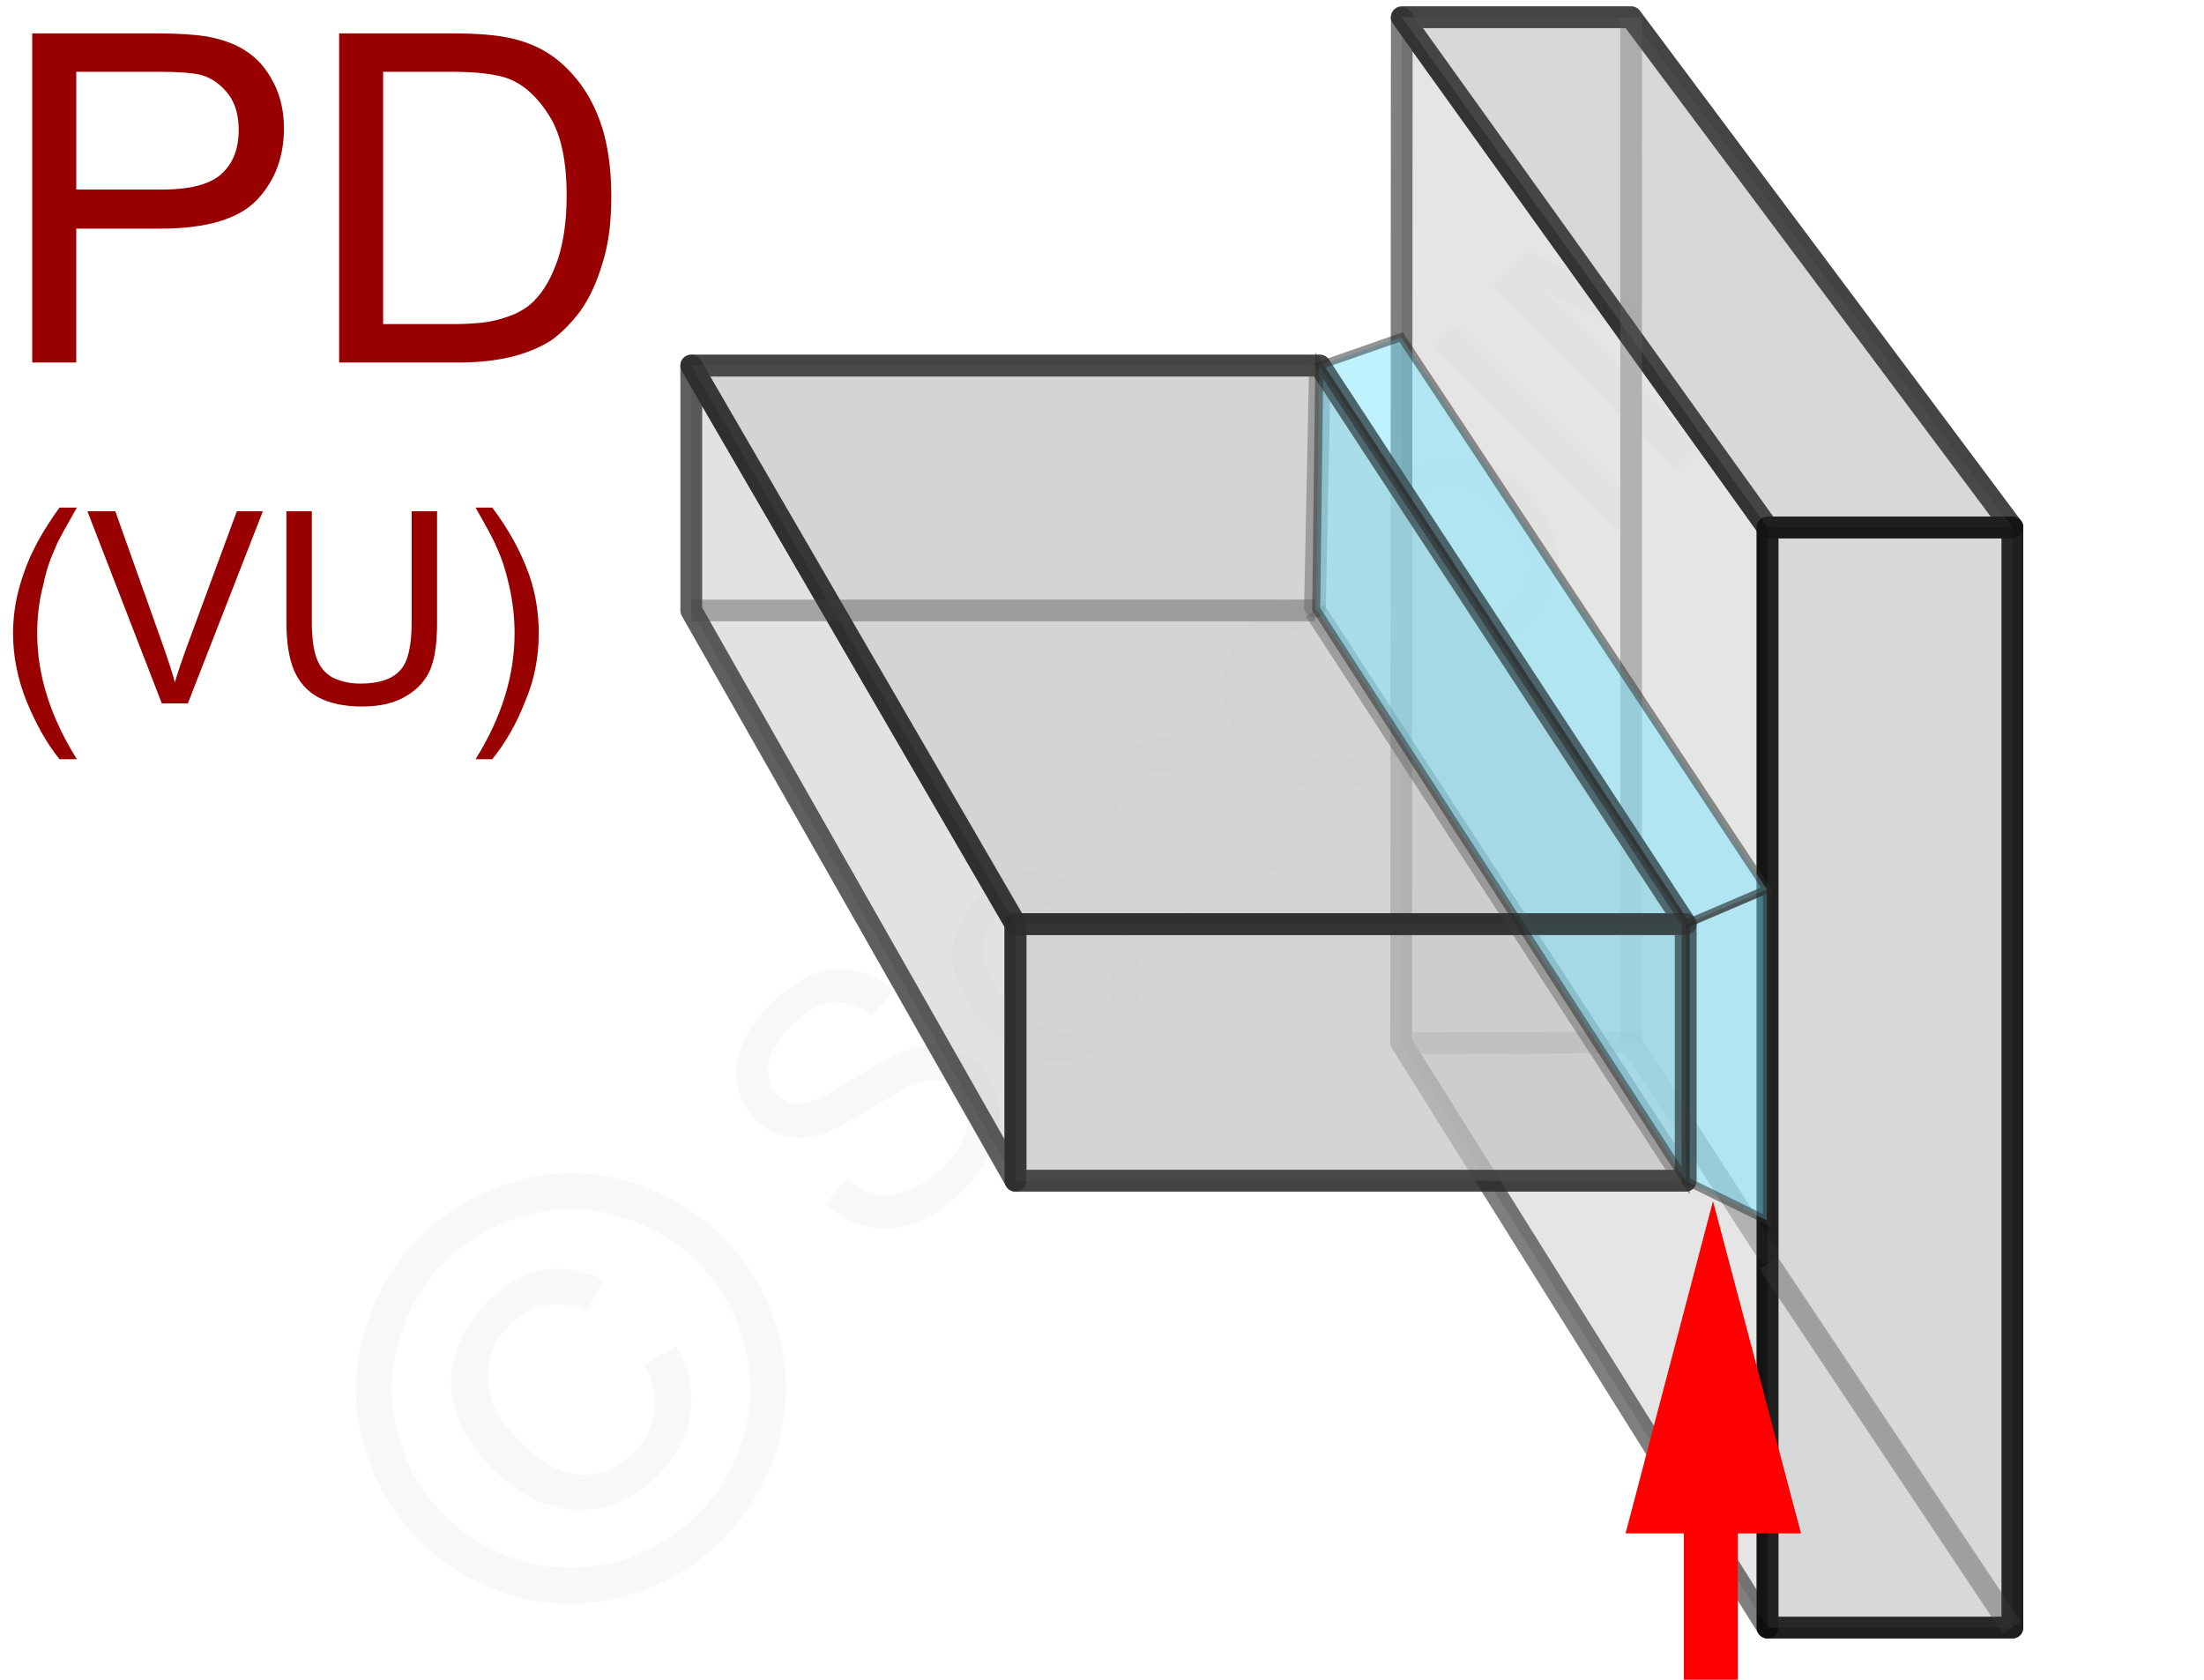 <svg xmlns="http://www.w3.org/2000/svg" width="240px" height="183px" style="shape-rendering:geometricPrecision;text-rendering:geometricPrecision;image-rendering:optimizeQuality;fill-rule:evenodd;clip-rule:evenodd" viewBox="0 0 35.55 27.09" xmlns:xlink="http://www.w3.org/1999/xlink"><g id="Ebene_x0020_1"><g id="_1122593952"><g><g><g><path d="M13.32 19.41l0.33 -0.4c0.17,0.13 0.33,0.22 0.49,0.25 0.16,0.03 0.34,0.01 0.53,-0.07 0.19,-0.08 0.38,-0.2 0.54,-0.37 0.15,-0.15 0.26,-0.3 0.33,-0.46 0.07,-0.16 0.1,-0.3 0.07,-0.44 -0.02,-0.13 -0.07,-0.25 -0.17,-0.34 -0.09,-0.09 -0.2,-0.14 -0.32,-0.16 -0.12,-0.01 -0.27,0.02 -0.44,0.09 -0.11,0.05 -0.33,0.18 -0.67,0.39 -0.34,0.21 -0.59,0.33 -0.76,0.39 -0.21,0.06 -0.41,0.08 -0.59,0.03 -0.18,-0.04 -0.33,-0.12 -0.47,-0.26 -0.15,-0.15 -0.25,-0.33 -0.29,-0.55 -0.05,-0.21 -0.02,-0.43 0.07,-0.67 0.1,-0.23 0.25,-0.44 0.45,-0.64 0.22,-0.22 0.44,-0.38 0.68,-0.48 0.24,-0.09 0.47,-0.12 0.7,-0.07 0.23,0.05 0.43,0.15 0.61,0.32l-0.34 0.41c-0.21,-0.17 -0.42,-0.24 -0.63,-0.22 -0.21,0.02 -0.43,0.14 -0.66,0.37 -0.24,0.24 -0.37,0.46 -0.39,0.65 -0.02,0.2 0.03,0.36 0.15,0.48 0.11,0.1 0.23,0.15 0.38,0.14 0.14,0 0.41,-0.13 0.8,-0.38 0.39,-0.24 0.67,-0.4 0.84,-0.46 0.25,-0.1 0.48,-0.12 0.69,-0.08 0.2,0.04 0.38,0.13 0.54,0.29 0.16,0.16 0.26,0.35 0.31,0.58 0.05,0.23 0.02,0.47 -0.07,0.72 -0.09,0.24 -0.24,0.47 -0.45,0.68 -0.27,0.27 -0.53,0.46 -0.79,0.56 -0.26,0.1 -0.52,0.13 -0.78,0.07 -0.26,-0.05 -0.49,-0.17 -0.69,-0.37zm4.41 -4.08l0.4 -0.31c0.21,0.29 0.3,0.58 0.28,0.88 -0.03,0.3 -0.16,0.56 -0.39,0.8 -0.29,0.29 -0.62,0.43 -0.99,0.42 -0.37,-0.01 -0.73,-0.2 -1.09,-0.56 -0.23,-0.23 -0.4,-0.47 -0.49,-0.72 -0.1,-0.25 -0.11,-0.5 -0.04,-0.74 0.07,-0.24 0.2,-0.46 0.38,-0.64 0.23,-0.23 0.48,-0.37 0.75,-0.4 0.26,-0.03 0.52,0.04 0.78,0.22l-0.3 0.41c-0.17,-0.11 -0.34,-0.16 -0.5,-0.15 -0.16,0.01 -0.3,0.08 -0.42,0.2 -0.18,0.18 -0.26,0.4 -0.25,0.65 0.02,0.24 0.17,0.51 0.45,0.79 0.29,0.29 0.55,0.44 0.79,0.46 0.24,0.02 0.45,-0.06 0.63,-0.24 0.14,-0.14 0.22,-0.3 0.23,-0.48 0.01,-0.19 -0.07,-0.38 -0.22,-0.59zm1.45 0.12l-2.96 -2.96 0.36 -0.37 1.07 1.07c-0.03,-0.37 0.08,-0.68 0.34,-0.94 0.16,-0.16 0.33,-0.26 0.51,-0.32 0.18,-0.05 0.35,-0.05 0.51,0.01 0.16,0.06 0.34,0.2 0.55,0.41l1.36 1.36 -0.37 0.36 -1.35 -1.36c-0.18,-0.18 -0.35,-0.27 -0.51,-0.28 -0.17,0 -0.32,0.07 -0.46,0.21 -0.11,0.11 -0.18,0.24 -0.22,0.39 -0.04,0.15 -0.03,0.29 0.03,0.43 0.05,0.13 0.16,0.29 0.33,0.45l1.17 1.18 -0.36 0.36zm1.09 -3.24c-0.4,-0.4 -0.58,-0.8 -0.55,-1.21 0.03,-0.35 0.17,-0.65 0.44,-0.92 0.29,-0.29 0.63,-0.44 1.01,-0.43 0.38,0 0.74,0.18 1.08,0.52 0.27,0.27 0.45,0.53 0.52,0.77 0.08,0.24 0.08,0.49 0.01,0.73 -0.07,0.25 -0.2,0.46 -0.39,0.65 -0.3,0.3 -0.64,0.45 -1.01,0.44 -0.38,0 -0.75,-0.19 -1.11,-0.55zm0.37 -0.37c0.28,0.27 0.54,0.42 0.8,0.43 0.25,0.02 0.47,-0.06 0.65,-0.25 0.18,-0.18 0.27,-0.4 0.25,-0.65 -0.02,-0.26 -0.17,-0.53 -0.45,-0.81 -0.26,-0.27 -0.52,-0.41 -0.78,-0.42 -0.25,-0.02 -0.47,0.07 -0.65,0.25 -0.18,0.18 -0.27,0.4 -0.25,0.65 0.01,0.26 0.16,0.52 0.43,0.8zm1.93 -1.93c-0.4,-0.4 -0.58,-0.8 -0.55,-1.22 0.03,-0.34 0.17,-0.64 0.44,-0.91 0.29,-0.29 0.63,-0.44 1.01,-0.43 0.38,0 0.74,0.17 1.08,0.51 0.27,0.28 0.45,0.54 0.52,0.78 0.08,0.24 0.08,0.48 0.01,0.73 -0.07,0.24 -0.2,0.46 -0.39,0.65 -0.3,0.3 -0.64,0.45 -1.01,0.44 -0.38,-0.01 -0.75,-0.19 -1.11,-0.55zm0.37 -0.38c0.28,0.28 0.54,0.42 0.8,0.44 0.25,0.02 0.47,-0.07 0.65,-0.25 0.18,-0.18 0.27,-0.4 0.25,-0.66 -0.02,-0.25 -0.17,-0.52 -0.45,-0.8 -0.26,-0.27 -0.52,-0.41 -0.78,-0.42 -0.25,-0.02 -0.47,0.06 -0.65,0.24 -0.18,0.19 -0.27,0.4 -0.25,0.66 0.01,0.26 0.16,0.52 0.43,0.79zm3.13 -0.98l-2.96 -2.96 0.36 -0.37 2.96 2.96 -0.36 0.37zm0.96 -0.97l-2.95 -2.96 0.58 -0.59 2.8 1.4c0.25,0.13 0.45,0.23 0.57,0.3 -0.07,-0.15 -0.17,-0.36 -0.31,-0.64l-1.35 -2.77 0.53 -0.53 2.96 2.96 -0.38 0.38 -2.47 -2.48 1.61 3.35 -0.36 0.35 -3.37 -1.67 2.52 2.53 -0.38 0.37z" style="fill:#e6e6e6;fill-rule:nonzero;fill-opacity:.251"/><path d="M6.77 19.94c0.41,-0.41 0.91,-0.7 1.51,-0.88 0.6,-0.19 1.21,-0.19 1.82,-0.02 0.61,0.18 1.13,0.48 1.55,0.9 0.43,0.43 0.72,0.94 0.9,1.54 0.17,0.61 0.17,1.21 0,1.82 -0.18,0.6 -0.48,1.11 -0.9,1.54 -0.42,0.42 -0.94,0.72 -1.54,0.89 -0.6,0.18 -1.21,0.18 -1.81,0.01 -0.6,-0.18 -1.12,-0.47 -1.54,-0.9 -0.42,-0.42 -0.72,-0.94 -0.9,-1.55 -0.17,-0.61 -0.16,-1.22 0.02,-1.82 0.18,-0.61 0.47,-1.11 0.89,-1.53zm0.4 0.41c-0.34,0.34 -0.59,0.77 -0.74,1.27 -0.15,0.5 -0.15,1.01 -0.01,1.52 0.14,0.51 0.39,0.94 0.75,1.3 0.35,0.35 0.78,0.6 1.28,0.74 0.5,0.14 1.01,0.14 1.51,0 0.5,-0.15 0.93,-0.39 1.29,-0.75 0.35,-0.35 0.6,-0.78 0.74,-1.28 0.15,-0.51 0.15,-1.01 0,-1.52 -0.14,-0.5 -0.39,-0.93 -0.74,-1.28 -0.35,-0.35 -0.79,-0.6 -1.3,-0.75 -0.51,-0.14 -1.01,-0.14 -1.52,0.01 -0.5,0.15 -0.92,0.4 -1.26,0.74zm3.22 1.65l0.52 -0.28c0.2,0.34 0.28,0.69 0.23,1.06 -0.05,0.37 -0.23,0.71 -0.53,1.01 -0.38,0.38 -0.81,0.57 -1.29,0.56 -0.49,-0.01 -0.95,-0.23 -1.38,-0.67 -0.29,-0.28 -0.48,-0.58 -0.58,-0.9 -0.11,-0.32 -0.11,-0.64 -0.02,-0.94 0.1,-0.31 0.27,-0.59 0.53,-0.85 0.29,-0.29 0.59,-0.46 0.92,-0.51 0.33,-0.05 0.65,0 0.95,0.17l-0.28 0.49c-0.23,-0.1 -0.45,-0.13 -0.66,-0.09 -0.22,0.04 -0.41,0.15 -0.58,0.32 -0.25,0.25 -0.37,0.54 -0.35,0.88 0.01,0.34 0.19,0.68 0.52,1 0.33,0.34 0.65,0.51 0.98,0.53 0.32,0.01 0.6,-0.1 0.84,-0.34 0.2,-0.2 0.31,-0.43 0.35,-0.69 0.03,-0.26 -0.03,-0.51 -0.17,-0.75z" style="fill:#e6e6e6;fill-rule:nonzero;fill-opacity:.251"/></g><polygon points="0,0 35.55,0 35.55,26.71 0,26.71" style="fill:none"/></g><path d="M0.52 5.84l0 -5.31 2.01 0c0.35,0 0.62,0.02 0.81,0.05 0.26,0.05 0.48,0.13 0.65,0.25 0.18,0.12 0.32,0.29 0.43,0.51 0.11,0.22 0.16,0.46 0.16,0.72 0,0.46 -0.14,0.84 -0.43,1.15 -0.29,0.31 -0.81,0.47 -1.56,0.47l-1.36 0 0 2.16 -0.71 0zm0.71 -2.79l1.37 0c0.46,0 0.78,-0.08 0.97,-0.25 0.19,-0.17 0.28,-0.41 0.28,-0.71 0,-0.23 -0.05,-0.42 -0.16,-0.57 -0.12,-0.16 -0.27,-0.27 -0.45,-0.32 -0.12,-0.03 -0.34,-0.05 -0.65,-0.05l-1.36 0 0 1.9z" style="fill:#900;fill-rule:nonzero"/><path id="1" d="M5.47 5.84l0 -5.31 1.83 0c0.42,0 0.73,0.03 0.95,0.08 0.3,0.07 0.56,0.19 0.78,0.38 0.28,0.24 0.49,0.54 0.63,0.91 0.14,0.36 0.2,0.79 0.2,1.26 0,0.4 -0.04,0.76 -0.14,1.07 -0.09,0.31 -0.21,0.57 -0.36,0.78 -0.15,0.2 -0.31,0.36 -0.48,0.48 -0.18,0.11 -0.39,0.2 -0.64,0.26 -0.25,0.06 -0.53,0.09 -0.85,0.09l-1.92 0zm0.71 -0.62l1.13 0c0.35,0 0.62,-0.03 0.82,-0.1 0.2,-0.06 0.36,-0.15 0.48,-0.27 0.17,-0.17 0.29,-0.39 0.39,-0.68 0.09,-0.28 0.14,-0.62 0.14,-1.02 0,-0.56 -0.09,-0.99 -0.28,-1.29 -0.18,-0.29 -0.4,-0.5 -0.66,-0.6 -0.19,-0.07 -0.49,-0.11 -0.91,-0.11l-1.11 0 0 4.07z" style="fill:#900;fill-rule:nonzero"/><path id="2" d="M0.96 12.24c-0.21,-0.26 -0.38,-0.57 -0.53,-0.93 -0.14,-0.35 -0.22,-0.72 -0.22,-1.1 0,-0.33 0.06,-0.65 0.17,-0.96 0.12,-0.36 0.32,-0.71 0.58,-1.07l0.28 0c-0.17,0.3 -0.29,0.51 -0.34,0.63 -0.09,0.2 -0.16,0.4 -0.2,0.61 -0.07,0.26 -0.1,0.53 -0.1,0.79 0,0.68 0.22,1.36 0.64,2.03l-0.28 0z" style="fill:#900;fill-rule:nonzero"/><path id="3" d="M2.61 11.34l-1.2 -3.1 0.45 0 0.8 2.25c0.06,0.18 0.12,0.35 0.16,0.51 0.05,-0.17 0.11,-0.34 0.17,-0.51l0.83 -2.25 0.42 0 -1.21 3.1 -0.42 0z" style="fill:#900;fill-rule:nonzero"/><path id="4" d="M6.64 8.24l0.41 0 0 1.79c0,0.31 -0.03,0.55 -0.1,0.74 -0.07,0.18 -0.2,0.33 -0.38,0.44 -0.19,0.12 -0.43,0.18 -0.73,0.18 -0.28,0 -0.52,-0.05 -0.71,-0.15 -0.18,-0.1 -0.31,-0.25 -0.39,-0.44 -0.08,-0.19 -0.12,-0.45 -0.12,-0.77l0 -1.79 0.41 0 0 1.79c0,0.26 0.03,0.46 0.08,0.59 0.05,0.13 0.13,0.23 0.25,0.3 0.13,0.06 0.27,0.1 0.45,0.1 0.3,0 0.51,-0.07 0.64,-0.21 0.13,-0.13 0.19,-0.4 0.19,-0.78l0 -1.79z" style="fill:#900;fill-rule:nonzero"/><path id="5" d="M7.94 12.24l-0.27 0c0.42,-0.67 0.63,-1.35 0.63,-2.03 0,-0.26 -0.03,-0.52 -0.09,-0.78 -0.05,-0.22 -0.11,-0.42 -0.2,-0.61 -0.05,-0.13 -0.17,-0.34 -0.34,-0.64l0.27 0c0.27,0.36 0.46,0.71 0.59,1.07 0.11,0.31 0.16,0.63 0.16,0.96 0,0.38 -0.07,0.75 -0.22,1.1 -0.14,0.36 -0.32,0.67 -0.53,0.93z" style="fill:#900;fill-rule:nonzero"/></g><g><g><g><g><polygon points="28.51,26.25 28.51,8.5 32.46,8.5 32.46,26.25" style="fill:#ccc;fill-opacity:.502;stroke:#000;stroke-width:.35;stroke-linecap:round;stroke-linejoin:round;stroke-miterlimit:22.926;stroke-opacity:.502"/><polygon points="22.6,16.81 22.61,0.28 28.51,8.5 28.51,26.25" style="fill:#ccc;fill-opacity:.502;stroke:#000;stroke-width:.35;stroke-linecap:round;stroke-linejoin:round;stroke-miterlimit:22.926;stroke-opacity:.502"/><polygon points="28.51,8.5 22.61,0.27 26.31,0.27 32.46,8.5" style="fill:#ccc;fill-opacity:.502;stroke:#2b2a29;stroke-width:.35;stroke-linecap:round;stroke-linejoin:round;stroke-miterlimit:22.926;stroke-opacity:.502"/><polyline points="28.51,20.21 26.31,16.81 22.8,16.82" style="fill:none;stroke:gray;stroke-width:.35;stroke-linecap:round;stroke-miterlimit:22.926;stroke-opacity:.502"/><polygon points="28.51,26.25 28.51,8.5 32.46,8.5 32.46,26.25" style="fill:#ccc;fill-opacity:.502;stroke:#000;stroke-width:.35;stroke-linecap:round;stroke-linejoin:round;stroke-miterlimit:22.926;stroke-opacity:.502"/><polygon points="28.51,8.5 22.61,0.27 26.31,0.27 32.46,8.5" style="fill:#ccc;fill-opacity:.502;stroke:#2b2a29;stroke-width:.35;stroke-linecap:round;stroke-linejoin:round;stroke-miterlimit:22.926;stroke-opacity:.502"/><line x1="32.45" y1="26.25" x2="28.53" y2="20.37" style="fill:none;stroke:#666;stroke-width:.35;stroke-miterlimit:22.926;stroke-opacity:.502"/><line x1="26.31" y1="16.81" x2="26.31" y2="0.27" style="fill:none;stroke:gray;stroke-width:.35;stroke-miterlimit:22.926;stroke-opacity:.502"/></g><polygon points="28.51,8.5 22.61,0.27 26.31,0.27 32.46,8.5" style="fill:none;stroke:#2b2a29;stroke-width:.35;stroke-linecap:round;stroke-linejoin:round;stroke-miterlimit:22.926;stroke-opacity:.502"/><polygon points="28.51,26.25 28.51,8.5 32.46,8.5 32.46,26.25" style="fill:none;stroke:#000;stroke-width:.35;stroke-linecap:round;stroke-linejoin:round;stroke-miterlimit:22.926;stroke-opacity:.502"/></g><polygon points="16.38,19.04 11.15,9.84 11.15,5.89 16.38,14.9" style="fill:#c5c6c6;fill-opacity:.502;stroke:#2b2a29;stroke-width:.35;stroke-linecap:round;stroke-linejoin:round;stroke-miterlimit:22.926;stroke-opacity:.502"/><polygon points="27.19,19.04 16.38,19.04 16.38,14.9 27.19,14.9" style="fill:#c5c6c6;fill-opacity:.502;stroke:#2b2a29;stroke-width:.35;stroke-linecap:round;stroke-linejoin:round;stroke-miterlimit:22.926;stroke-opacity:.502"/><polygon points="27.19,14.9 16.38,14.9 11.15,5.89 21.29,5.89" style="fill:#c5c6c6;fill-opacity:.502;stroke:#2b2a29;stroke-width:.35;stroke-linecap:round;stroke-linejoin:round;stroke-miterlimit:22.926;stroke-opacity:.502"/><polygon points="27.19,14.9 16.38,14.9 11.15,5.89 21.29,5.89" style="fill:#c5c6c6;fill-opacity:.502;stroke:#2b2a29;stroke-width:.35;stroke-linecap:round;stroke-linejoin:round;stroke-miterlimit:22.926;stroke-opacity:.502"/><polygon points="27.19,19.04 16.38,19.04 16.38,14.9 27.19,14.9" style="fill:#c5c6c6;fill-opacity:.502;stroke:#2b2a29;stroke-width:.35;stroke-linecap:round;stroke-linejoin:round;stroke-miterlimit:22.926;stroke-opacity:.502"/><line x1="21.21" y1="9.78" x2="21.29" y2="5.89" style="fill:none;stroke:#666;stroke-width:.35;stroke-linecap:round;stroke-miterlimit:22.926;stroke-opacity:.502"/><line x1="11.15" y1="9.84" x2="21.21" y2="9.84" style="fill:none;stroke:#666;stroke-width:.35;stroke-miterlimit:22.926;stroke-opacity:.502"/><line x1="27.19" y1="19.04" x2="21.21" y2="9.84" style="fill:none;stroke:#666;stroke-width:.35;stroke-miterlimit:22.926;stroke-opacity:.502"/><polygon points="16.38,19.04 11.15,9.84 11.15,5.89 16.38,14.89" style="fill:none;stroke:#2b2a29;stroke-width:.35;stroke-linecap:round;stroke-linejoin:round;stroke-miterlimit:22.926;stroke-opacity:.502"/><g><polygon points="28.5,19.68 28.5,14.34 27.19,14.9 27.19,19.04" style="fill:#7fe6ff;fill-opacity:.502;stroke:#2b2a29;stroke-width:.13;stroke-miterlimit:22.926;stroke-opacity:.502"/><polygon points="28.5,14.34 22.6,5.43 21.28,5.89 27.19,14.9" style="fill:#7fe6ff;fill-opacity:.502;stroke:#2b2a29;stroke-width:.13;stroke-miterlimit:22.926;stroke-opacity:.502"/><polygon points="27.19,19.04 27.19,14.9 21.28,5.89 21.23,9.82" style="fill:#7fe6ff;fill-opacity:.502;stroke:#2b2a29;stroke-width:.13;stroke-miterlimit:22.926;stroke-opacity:.502"/></g><polygon points="27.19,14.9 16.38,14.9 11.15,5.89 21.29,5.89" style="fill:none;stroke:#2b2a29;stroke-width:.35;stroke-linecap:round;stroke-linejoin:round;stroke-miterlimit:22.926;stroke-opacity:.502"/><polygon points="27.19,19.04 16.38,19.04 16.38,14.9 27.19,14.9" style="fill:none;stroke:#2b2a29;stroke-width:.35;stroke-linecap:round;stroke-linejoin:round;stroke-miterlimit:22.926;stroke-opacity:.502"/></g><g><path d="M28.03 24.45l0 2.64 -0.87 0 0 -2.64 0.87 0zm-0.4 -5.08l1.42 5.36 -2.83 0 1.41 -5.36z" style="fill:red;fill-rule:nonzero"/></g></g></g></g></svg>